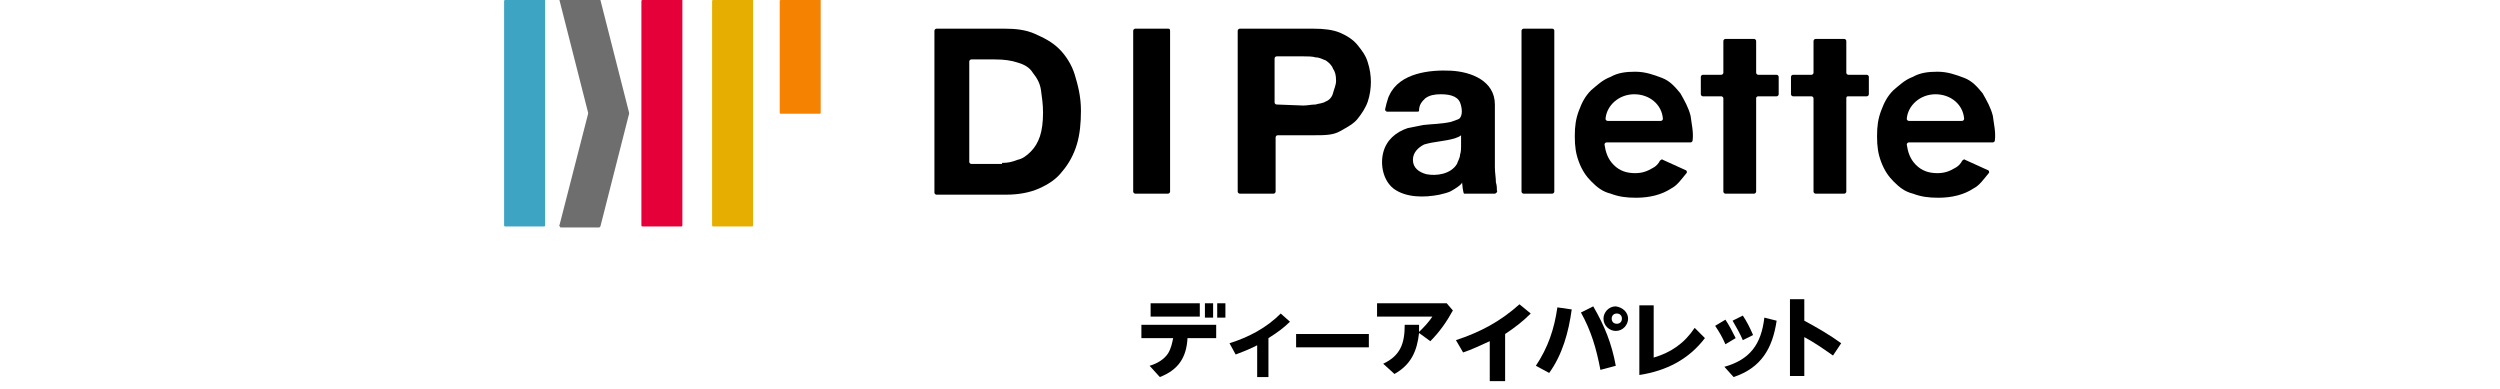 <?xml version="1.0" encoding="utf-8"?>
<!-- Generator: Adobe Illustrator 26.5.0, SVG Export Plug-In . SVG Version: 6.00 Build 0)  -->
<svg version="1.1" id="レイヤー_1" xmlns="http://www.w3.org/2000/svg" xmlns:xlink="http://www.w3.org/1999/xlink" x="0px"
	 y="0px" width="244px" height="38px" viewBox="0 0 244 38" style="enable-background:new 0 0 244 38;" xml:space="preserve">
<style type="text/css">
	.st0{fill:#E60039;}
	.st1{fill:#3EA4C3;}
	.st2{fill:#6F6E6E;}
	.st3{fill:#E6AF00;}
	.st4{fill:#F58200;}
</style>
<g>
	<g>
		<path d="M98.1,2.8c1,0,2,0.1,2.9,0.5s1.7,0.8,2.4,1.5c0.6,0.6,1.2,1.5,1.5,2.5c0.3,1,0.6,2.1,0.6,3.5c0,1.2-0.1,2.3-0.4,3.3
			c-0.3,1-0.8,1.9-1.4,2.6c-0.6,0.8-1.4,1.3-2.3,1.7c-0.9,0.4-2,0.6-3.2,0.6h-6.8c-0.1,0-0.2-0.1-0.2-0.2V3c0-0.1,0.1-0.2,0.2-0.2
			H98.1z M97.8,15.9c0.6,0,1-0.1,1.5-0.3c0.5-0.1,0.9-0.4,1.3-0.8c0.4-0.4,0.7-0.9,0.9-1.5c0.2-0.6,0.3-1.4,0.3-2.3
			c0-0.8-0.1-1.5-0.2-2.2c-0.1-0.7-0.4-1.2-0.8-1.7c-0.3-0.5-0.8-0.8-1.5-1c-0.6-0.2-1.3-0.3-2.2-0.3h-2.3c-0.1,0-0.2,0.1-0.2,0.2
			v9.8c0,0.1,0.1,0.2,0.2,0.2H97.8L97.8,15.9z"/>
		<path d="M114.2,3v15.7c0,0.1-0.1,0.2-0.2,0.2h-3.2c-0.1,0-0.2-0.1-0.2-0.2V3c0-0.1,0.1-0.2,0.2-0.2h3.2
			C114.1,2.8,114.2,2.8,114.2,3z"/>
		<path d="M128.2,2.8c1,0,1.9,0.1,2.6,0.4s1.3,0.7,1.7,1.2s0.8,1,1,1.7c0.2,0.6,0.3,1.3,0.3,1.9s-0.1,1.3-0.3,1.9
			c-0.2,0.6-0.6,1.2-1,1.7c-0.4,0.5-1,0.8-1.7,1.2s-1.5,0.4-2.6,0.4h-3.5c-0.1,0-0.2,0.1-0.2,0.2v5.3c0,0.1-0.1,0.2-0.2,0.2H121
			c-0.1,0-0.2-0.1-0.2-0.2V3c0-0.1,0.1-0.2,0.2-0.2H128.2z M127.2,10.3c0.4,0,0.8-0.1,1.2-0.1c0.3-0.1,0.7-0.1,1-0.3
			c0.3-0.1,0.6-0.4,0.7-0.8s0.3-0.8,0.3-1.2c0-0.6-0.1-0.9-0.3-1.2c-0.1-0.3-0.4-0.6-0.7-0.8c-0.3-0.1-0.6-0.3-1-0.3
			c-0.3-0.1-0.8-0.1-1.2-0.1h-2.6c-0.1,0-0.2,0.1-0.2,0.2V10c0,0.1,0.1,0.2,0.2,0.2L127.2,10.3L127.2,10.3z"/>
		<path d="M135.2,10.8c-0.1,0,0.3-1.4,0.4-1.5c1-2.2,4-2.5,6-2.4c2,0.1,4.3,1,4.3,3.3v6.1c0,0.6,0.1,1,0.1,1.5
			c0.1,0.3,0.1,0.6,0.1,0.8c0.1,0.1-0.1,0.3-0.2,0.3h-3c-0.1,0-0.2-1-0.2-1.1c0,0.2-0.8,0.7-1,0.8c-0.3,0.2-0.8,0.3-1.2,0.4
			c-1.5,0.3-3.3,0.3-4.5-0.6c-1-0.8-1.3-2.3-1-3.5c0.3-1.2,1.2-2,2.4-2.4c0.5-0.1,1-0.2,1.5-0.3c0.9-0.1,1.8-0.1,2.7-0.3
			c0.3-0.1,0.6-0.2,0.8-0.3c0.4-0.3,0.3-1.1,0.1-1.6c-0.3-0.7-1.2-0.8-1.9-0.8c-0.6,0-1.1,0.1-1.5,0.4c-0.3,0.3-0.6,0.6-0.6,1.2
			c0,0.1-0.1,0.1-0.2,0.1h-3V10.8z M142.6,13.2c-0.1,0.1-0.3,0.2-0.6,0.3c-1,0.3-2,0.3-3,0.6c-0.6,0.3-1.1,0.8-1.1,1.5
			c0,0.8,0.6,1.2,1.3,1.4c1,0.2,2.4,0,3-1c0.1-0.3,0.3-0.6,0.3-0.9c0.1-0.3,0.1-0.6,0.1-0.8L142.6,13.2L142.6,13.2z"/>
		<path d="M151.7,3v15.7c0,0.1-0.1,0.2-0.2,0.2h-2.8c-0.1,0-0.2-0.1-0.2-0.2V3c0-0.1,0.1-0.2,0.2-0.2h2.8
			C151.5,2.8,151.7,2.8,151.7,3z"/>
		<path d="M171.4,9.6v9.1c0,0.1-0.1,0.2-0.2,0.2h-2.8c-0.1,0-0.2-0.1-0.2-0.2V9.6c0-0.1-0.1-0.2-0.2-0.2h-1.8
			c-0.1,0-0.2-0.1-0.2-0.2V7.5c0-0.1,0.1-0.2,0.2-0.2h1.8c0.1,0,0.2-0.1,0.2-0.2V4c0-0.1,0.1-0.2,0.2-0.2h2.8c0.1,0,0.2,0.1,0.2,0.2
			v3.1c0,0.1,0.1,0.2,0.2,0.2h1.8c0.1,0,0.2,0.1,0.2,0.2v1.7c0,0.1-0.1,0.2-0.2,0.2h-1.8C171.6,9.4,171.4,9.4,171.4,9.6z"/>
		<path d="M180.2,9.6v9.1c0,0.1-0.1,0.2-0.2,0.2h-2.8c-0.1,0-0.2-0.1-0.2-0.2V9.6c0-0.1-0.1-0.2-0.2-0.2H175c-0.1,0-0.2-0.1-0.2-0.2
			V7.5c0-0.1,0.1-0.2,0.2-0.2h1.8c0.1,0,0.2-0.1,0.2-0.2V4c0-0.1,0.1-0.2,0.2-0.2h2.8c0.1,0,0.2,0.1,0.2,0.2v3.1
			c0,0.1,0.1,0.2,0.2,0.2h1.8c0.1,0,0.2,0.1,0.2,0.2v1.7c0,0.1-0.1,0.2-0.2,0.2h-1.8C180.3,9.4,180.2,9.4,180.2,9.6z"/>
		<path d="M162.3,15.6c-0.1-0.1-0.2,0-0.3,0.1c-0.1,0.2-0.3,0.5-0.7,0.7c-0.5,0.3-1,0.5-1.7,0.5c-0.8,0-1.5-0.2-2.1-0.8
			c-0.6-0.6-0.8-1.3-0.9-2c0-0.1,0.1-0.2,0.2-0.2h8.2c0.1,0,0.2-0.1,0.2-0.2c0.1-0.8-0.1-1.6-0.2-2.4c-0.2-0.8-0.6-1.5-1-2.2
			c-0.5-0.6-1-1.2-1.8-1.5c-0.8-0.3-1.6-0.6-2.6-0.6c-0.9,0-1.7,0.1-2.4,0.5c-0.8,0.3-1.3,0.8-1.9,1.3c-0.6,0.6-0.9,1.2-1.2,2
			c-0.3,0.8-0.4,1.5-0.4,2.5s0.1,1.7,0.4,2.5c0.3,0.8,0.7,1.4,1.2,1.9c0.6,0.6,1.1,1,1.9,1.2c0.8,0.3,1.5,0.4,2.5,0.4
			c1.3,0,2.5-0.3,3.4-0.9c0.6-0.3,1-0.9,1.5-1.5c0.1-0.1,0-0.3-0.1-0.3L162.3,15.6z M156.9,11.8c-0.1,0-0.2-0.1-0.2-0.2
			c0.1-1.3,1.3-2.4,2.8-2.4s2.7,1,2.8,2.4c0,0.1-0.1,0.2-0.2,0.2H156.9z"/>
		<path d="M191.8,15.6c-0.1-0.1-0.2,0-0.3,0.1c-0.1,0.2-0.3,0.5-0.7,0.7c-0.5,0.3-1,0.5-1.7,0.5c-0.8,0-1.5-0.2-2.1-0.8
			c-0.6-0.6-0.8-1.3-0.9-2c0-0.1,0.1-0.2,0.2-0.2h8.2c0.1,0,0.2-0.1,0.2-0.2c0.1-0.8-0.1-1.6-0.2-2.4c-0.2-0.8-0.6-1.5-1-2.2
			c-0.5-0.6-1-1.2-1.8-1.5c-0.8-0.3-1.6-0.6-2.6-0.6c-0.9,0-1.7,0.1-2.4,0.5c-0.8,0.3-1.3,0.8-1.9,1.3c-0.6,0.6-0.9,1.2-1.2,2
			c-0.3,0.8-0.4,1.5-0.4,2.5s0.1,1.7,0.4,2.5s0.7,1.4,1.2,1.9c0.6,0.6,1.1,1,1.9,1.2c0.8,0.3,1.5,0.4,2.5,0.4c1.3,0,2.5-0.3,3.4-0.9
			c0.6-0.3,1-0.9,1.5-1.5c0.1-0.1,0-0.3-0.1-0.3L191.8,15.6z M186.3,11.8c-0.1,0-0.2-0.1-0.2-0.2c0.1-1.3,1.3-2.4,2.8-2.4
			s2.7,1,2.8,2.4c0,0.1-0.1,0.2-0.2,0.2H186.3z"/>
	</g>
	<g>
		<g>
			<path class="st0" d="M66.6,0L66.6,0h-3.9c-0.1,0-0.1,0.1-0.1,0.1V22c0,0.1,0.1,0.1,0.1,0.1h3.8c0.1,0,0.1-0.1,0.1-0.1V0z"/>
			<path class="st1" d="M53.2,0L53.2,0h-3.9c-0.1,0-0.1,0.1-0.1,0.1V22c0,0.1,0.1,0.1,0.1,0.1h3.8c0.1,0,0.1-0.1,0.1-0.1V0z"/>
			<path class="st2" d="M54.6,22l2.8-10.9c0,0,0,0,0-0.1l-2.8-11c0-0.1,0-0.1,0.1-0.1h3.8c0.1,0,0.1,0,0.1,0.1l2.8,11c0,0,0,0,0,0.1
				l-2.8,11l-0.1,0.1h-3.8C54.6,22,54.5,22,54.6,22z"/>
		</g>
		<path class="st3" d="M73.5,0L73.5,0h-3.9c-0.1,0-0.1,0.1-0.1,0.1V22c0,0.1,0.1,0.1,0.1,0.1h3.8c0.1,0,0.1-0.1,0.1-0.1V0z"/>
		<path class="st4" d="M80.1,0L80.1,0h-3.9c-0.1,0-0.1,0.1-0.1,0.1V11c0,0.1,0.1,0.1,0.1,0.1H80c0.1,0,0.1-0.1,0.1-0.1V0z"/>
	</g>
</g>
<g>
	<path d="M113.2,36.8l-1-1.1c0.7-0.2,1.4-0.6,1.8-1.2c0.3-0.5,0.4-1,0.5-1.5h-3.1v-1.3h7.3V33h-2.8C115.8,34.9,115,36.1,113.2,36.8z
		"/>
	<rect x="112.3" y="29.6" width="4.8" height="1.3"/>
	<path d="M123.9,36.8h-1.2v-3.1c-0.8,0.4-1.3,0.6-2.1,0.9l-0.6-1.1c1.9-0.6,3.6-1.5,5-2.9l0.9,0.8c-0.6,0.6-1.3,1.1-2.1,1.6V36.8z"
		/>
	<path d="M133.6,32.6v1.3h-7.1v-1.3H133.6z"/>
	<path d="M136.1,36.5l-1.1-1c1.7-0.8,2.1-2,2.1-3.8h1.4c0,0.3,0,0.5,0,0.7c0.5-0.5,0.9-0.9,1.3-1.5h-5.4v-1.3h6.8l0.6,0.7
		c-0.6,1.1-1.3,2.1-2.2,3l-1.1-0.8C138.3,34.3,137.7,35.6,136.1,36.5z"/>
	<path d="M146.8,37.2h-1.4v-3.9c-0.9,0.4-1.7,0.8-2.6,1.1l-0.7-1.2c2.4-0.8,4.3-1.8,6.2-3.5l1.1,0.9c-0.8,0.8-1.6,1.4-2.5,2V37.2z"
		/>
	<path d="M153.4,30.2c-0.3,2.2-0.9,4.4-2.2,6.2l-1.3-0.7c1.2-1.8,1.8-3.6,2.1-5.7L153.4,30.2z"/>
	<path d="M157.7,35.7l-1.5,0.4c-0.4-2.1-0.9-3.8-1.9-5.6l1.2-0.6C156.6,31.8,157.3,33.5,157.7,35.7z"/>
	<path d="M158.9,31.1c0,0.6-0.5,1.2-1.2,1.2c-0.6,0-1.2-0.5-1.2-1.2c0-0.6,0.5-1.2,1.2-1.2C158.4,30,158.9,30.5,158.9,31.1z
		 M157.3,31.1c0,0.3,0.2,0.5,0.5,0.5c0.3,0,0.5-0.2,0.5-0.5c0-0.3-0.2-0.5-0.5-0.5C157.5,30.6,157.3,30.8,157.3,31.1z"/>
	<path d="M161.4,29.8v5.1c1.7-0.5,3-1.4,4-2.9l1,1c-1.6,2.1-3.8,3.2-6.4,3.6v-6.8H161.4z"/>
	<path d="M168.4,31.2c0.4,0.6,0.7,1.2,1,1.8l-1,0.6c-0.3-0.7-0.6-1.2-1-1.8L168.4,31.2z M173.4,31.3c-0.4,2.7-1.5,4.6-4.2,5.5
		l-0.9-1c2.5-0.7,3.6-2.2,3.9-4.8L173.4,31.3z M170.1,30.8c0.4,0.6,0.7,1.2,1,1.9l-1,0.5c-0.3-0.7-0.6-1.2-1-1.9L170.1,30.8z"/>
	<path d="M179.7,33.5l-0.8,1.2c-1-0.7-1.7-1.2-2.8-1.8v3.8h-1.4v-7.5h1.4v2.1C177.4,32,178.6,32.7,179.7,33.5z"/>
	<rect x="117.6" y="29.6" width="0.8" height="1.4"/>
	<rect x="118.8" y="29.6" width="0.8" height="1.4"/>
</g>
</svg>

